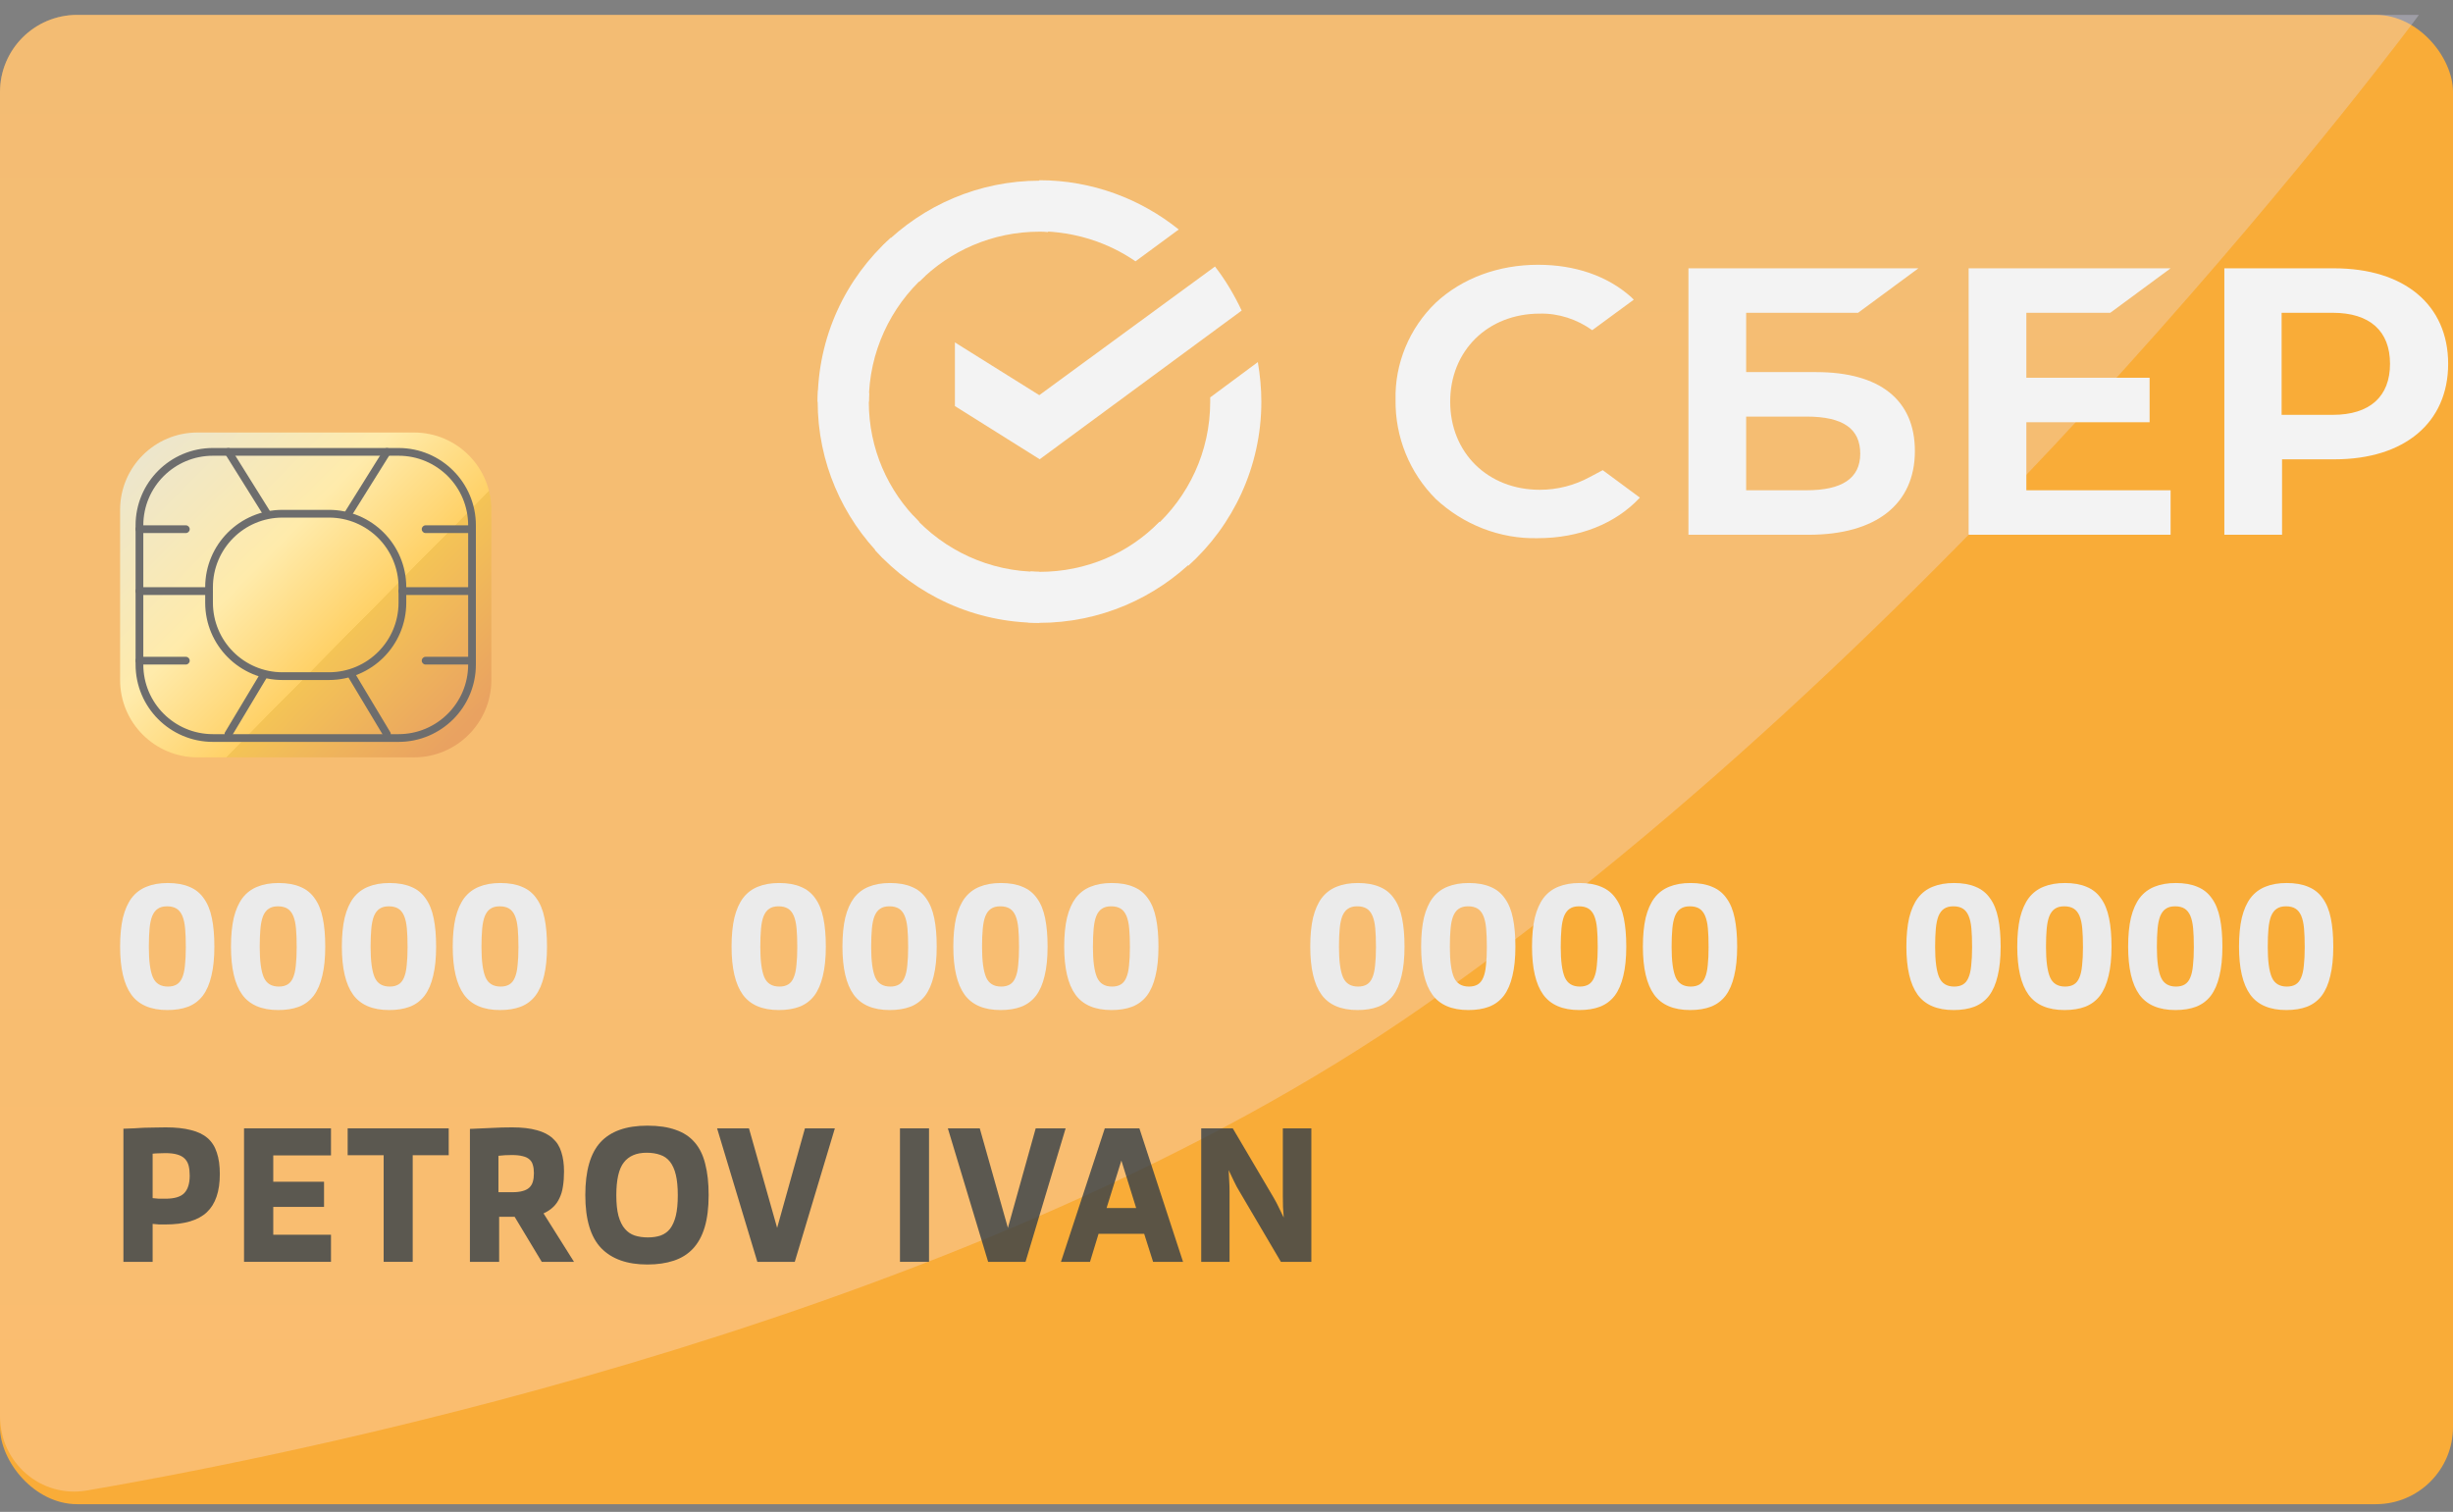 <?xml version="1.0" encoding="UTF-8"?> <svg xmlns="http://www.w3.org/2000/svg" width="159" height="98" viewBox="0 0 159 98" fill="none"><rect x="0" y="0" width="159" height="98" fill="#808080" stroke="none"/> <rect y="0.965" width="159" height="96.536" rx="5" fill="#F9AC38"></rect> <path opacity="0.3" d="M0 5.965C0 3.203 2.239 0.965 5 0.965H156.792C156.792 0.965 127.452 40.715 92.119 65.322C63.51 85.246 20.837 94.002 5.631 96.613C2.651 97.124 0 94.814 0 91.79V5.965Z" fill="url(#paint0_linear_1560_9)"></path> <path d="M123.569 61.359C123.569 60.633 123.63 60.008 123.751 59.486C123.88 58.963 124.069 58.535 124.319 58.202C124.576 57.869 124.898 57.627 125.284 57.475C125.67 57.316 126.128 57.237 126.658 57.237C127.211 57.237 127.681 57.32 128.067 57.487C128.453 57.646 128.763 57.895 128.998 58.236C129.24 58.569 129.414 58.997 129.52 59.52C129.626 60.035 129.679 60.648 129.679 61.359C129.679 62.102 129.615 62.734 129.486 63.256C129.365 63.779 129.18 64.206 128.93 64.54C128.68 64.865 128.362 65.103 127.976 65.255C127.597 65.399 127.151 65.471 126.636 65.471C125.561 65.471 124.781 65.138 124.296 64.471C123.812 63.797 123.569 62.76 123.569 61.359ZM125.432 61.382C125.432 62.283 125.519 62.938 125.693 63.347C125.867 63.748 126.193 63.949 126.67 63.949C126.897 63.949 127.086 63.904 127.238 63.813C127.389 63.722 127.506 63.578 127.59 63.381C127.681 63.177 127.741 62.912 127.771 62.586C127.809 62.261 127.828 61.863 127.828 61.394C127.828 60.916 127.813 60.511 127.783 60.178C127.753 59.845 127.692 59.573 127.601 59.361C127.51 59.149 127.385 58.993 127.226 58.895C127.067 58.797 126.863 58.747 126.613 58.747C126.363 58.747 126.163 58.8 126.011 58.906C125.86 59.005 125.739 59.164 125.648 59.383C125.564 59.595 125.508 59.868 125.477 60.201C125.447 60.534 125.432 60.928 125.432 61.382Z" fill="#EBEBEB"></path> <path d="M130.756 61.359C130.756 60.633 130.817 60.008 130.938 59.486C131.067 58.963 131.256 58.535 131.506 58.202C131.763 57.869 132.085 57.627 132.471 57.475C132.857 57.316 133.315 57.237 133.845 57.237C134.398 57.237 134.868 57.32 135.254 57.487C135.64 57.646 135.95 57.895 136.185 58.236C136.427 58.569 136.601 58.997 136.707 59.52C136.813 60.035 136.866 60.648 136.866 61.359C136.866 62.102 136.802 62.734 136.673 63.256C136.552 63.779 136.367 64.206 136.117 64.54C135.867 64.865 135.549 65.103 135.163 65.255C134.784 65.399 134.338 65.471 133.823 65.471C132.748 65.471 131.968 65.138 131.483 64.471C130.999 63.797 130.756 62.76 130.756 61.359ZM132.619 61.382C132.619 62.283 132.706 62.938 132.88 63.347C133.054 63.748 133.38 63.949 133.857 63.949C134.084 63.949 134.273 63.904 134.425 63.813C134.576 63.722 134.693 63.578 134.777 63.381C134.868 63.177 134.928 62.912 134.958 62.586C134.996 62.261 135.015 61.863 135.015 61.394C135.015 60.916 135 60.511 134.97 60.178C134.939 59.845 134.879 59.573 134.788 59.361C134.697 59.149 134.572 58.993 134.413 58.895C134.254 58.797 134.05 58.747 133.8 58.747C133.55 58.747 133.349 58.8 133.198 58.906C133.047 59.005 132.925 59.164 132.835 59.383C132.751 59.595 132.695 59.868 132.664 60.201C132.634 60.534 132.619 60.928 132.619 61.382Z" fill="#EBEBEB"></path> <path d="M137.943 61.359C137.943 60.633 138.004 60.008 138.125 59.486C138.254 58.963 138.443 58.535 138.693 58.202C138.95 57.869 139.272 57.627 139.658 57.475C140.044 57.316 140.502 57.237 141.032 57.237C141.585 57.237 142.055 57.32 142.441 57.487C142.827 57.646 143.137 57.895 143.372 58.236C143.614 58.569 143.788 58.997 143.894 59.52C144 60.035 144.053 60.648 144.053 61.359C144.053 62.102 143.989 62.734 143.86 63.256C143.739 63.779 143.554 64.206 143.304 64.54C143.054 64.865 142.736 65.103 142.35 65.255C141.971 65.399 141.525 65.471 141.01 65.471C139.935 65.471 139.155 65.138 138.67 64.471C138.186 63.797 137.943 62.76 137.943 61.359ZM139.806 61.382C139.806 62.283 139.893 62.938 140.067 63.347C140.241 63.748 140.567 63.949 141.044 63.949C141.271 63.949 141.46 63.904 141.612 63.813C141.763 63.722 141.88 63.578 141.964 63.381C142.055 63.177 142.115 62.912 142.145 62.586C142.183 62.261 142.202 61.863 142.202 61.394C142.202 60.916 142.187 60.511 142.157 60.178C142.126 59.845 142.066 59.573 141.975 59.361C141.884 59.149 141.759 58.993 141.6 58.895C141.441 58.797 141.237 58.747 140.987 58.747C140.737 58.747 140.536 58.8 140.385 58.906C140.234 59.005 140.112 59.164 140.022 59.383C139.938 59.595 139.882 59.868 139.851 60.201C139.821 60.534 139.806 60.928 139.806 61.382Z" fill="#EBEBEB"></path> <path d="M145.13 61.359C145.13 60.633 145.191 60.008 145.312 59.486C145.441 58.963 145.63 58.535 145.88 58.202C146.137 57.869 146.459 57.627 146.845 57.475C147.231 57.316 147.689 57.237 148.219 57.237C148.772 57.237 149.241 57.32 149.628 57.487C150.014 57.646 150.324 57.895 150.559 58.236C150.801 58.569 150.975 58.997 151.081 59.52C151.187 60.035 151.24 60.648 151.24 61.359C151.24 62.102 151.176 62.734 151.047 63.256C150.926 63.779 150.741 64.206 150.491 64.54C150.241 64.865 149.923 65.103 149.537 65.255C149.158 65.399 148.711 65.471 148.197 65.471C147.121 65.471 146.342 65.138 145.857 64.471C145.372 63.797 145.13 62.76 145.13 61.359ZM146.993 61.382C146.993 62.283 147.08 62.938 147.254 63.347C147.428 63.748 147.754 63.949 148.231 63.949C148.458 63.949 148.647 63.904 148.799 63.813C148.95 63.722 149.067 63.578 149.151 63.381C149.241 63.177 149.302 62.912 149.332 62.586C149.37 62.261 149.389 61.863 149.389 61.394C149.389 60.916 149.374 60.511 149.344 60.178C149.313 59.845 149.253 59.573 149.162 59.361C149.071 59.149 148.946 58.993 148.787 58.895C148.628 58.797 148.424 58.747 148.174 58.747C147.924 58.747 147.723 58.8 147.572 58.906C147.421 59.005 147.299 59.164 147.209 59.383C147.125 59.595 147.068 59.868 147.038 60.201C147.008 60.534 146.993 60.928 146.993 61.382Z" fill="#EBEBEB"></path> <path d="M84.929 61.359C84.929 60.633 84.989 60.008 85.11 59.486C85.239 58.963 85.428 58.535 85.678 58.202C85.936 57.869 86.257 57.627 86.644 57.475C87.03 57.316 87.488 57.237 88.018 57.237C88.571 57.237 89.04 57.32 89.426 57.487C89.812 57.646 90.123 57.895 90.357 58.236C90.6 58.569 90.774 58.997 90.88 59.52C90.986 60.035 91.039 60.648 91.039 61.359C91.039 62.102 90.975 62.734 90.846 63.256C90.725 63.779 90.539 64.206 90.289 64.54C90.039 64.865 89.721 65.103 89.335 65.255C88.957 65.399 88.51 65.471 87.995 65.471C86.92 65.471 86.14 65.138 85.656 64.471C85.171 63.797 84.929 62.76 84.929 61.359ZM86.791 61.382C86.791 62.283 86.878 62.938 87.052 63.347C87.227 63.748 87.552 63.949 88.029 63.949C88.256 63.949 88.446 63.904 88.597 63.813C88.749 63.722 88.866 63.578 88.949 63.381C89.04 63.177 89.101 62.912 89.131 62.586C89.169 62.261 89.188 61.863 89.188 61.394C89.188 60.916 89.172 60.511 89.142 60.178C89.112 59.845 89.051 59.573 88.96 59.361C88.87 59.149 88.745 58.993 88.586 58.895C88.427 58.797 88.222 58.747 87.972 58.747C87.723 58.747 87.522 58.8 87.371 58.906C87.219 59.005 87.098 59.164 87.007 59.383C86.924 59.595 86.867 59.868 86.837 60.201C86.806 60.534 86.791 60.928 86.791 61.382Z" fill="#EBEBEB"></path> <path d="M92.116 61.359C92.116 60.633 92.176 60.008 92.297 59.486C92.426 58.963 92.615 58.535 92.865 58.202C93.123 57.869 93.444 57.627 93.831 57.475C94.217 57.316 94.675 57.237 95.205 57.237C95.757 57.237 96.227 57.32 96.613 57.487C96.999 57.646 97.31 57.895 97.544 58.236C97.787 58.569 97.961 58.997 98.067 59.52C98.173 60.035 98.226 60.648 98.226 61.359C98.226 62.102 98.161 62.734 98.033 63.256C97.912 63.779 97.726 64.206 97.476 64.54C97.226 64.865 96.908 65.103 96.522 65.255C96.144 65.399 95.697 65.471 95.182 65.471C94.107 65.471 93.327 65.138 92.843 64.471C92.358 63.797 92.116 62.76 92.116 61.359ZM93.978 61.382C93.978 62.283 94.065 62.938 94.239 63.347C94.414 63.748 94.739 63.949 95.216 63.949C95.443 63.949 95.633 63.904 95.784 63.813C95.935 63.722 96.053 63.578 96.136 63.381C96.227 63.177 96.287 62.912 96.318 62.586C96.356 62.261 96.375 61.863 96.375 61.394C96.375 60.916 96.359 60.511 96.329 60.178C96.299 59.845 96.238 59.573 96.147 59.361C96.057 59.149 95.932 58.993 95.773 58.895C95.614 58.797 95.409 58.747 95.159 58.747C94.909 58.747 94.709 58.8 94.557 58.906C94.406 59.005 94.285 59.164 94.194 59.383C94.111 59.595 94.054 59.868 94.024 60.201C93.993 60.534 93.978 60.928 93.978 61.382Z" fill="#EBEBEB"></path> <path d="M99.303 61.359C99.303 60.633 99.363 60.008 99.484 59.486C99.613 58.963 99.802 58.535 100.052 58.202C100.31 57.869 100.631 57.627 101.018 57.475C101.404 57.316 101.862 57.237 102.392 57.237C102.944 57.237 103.414 57.32 103.8 57.487C104.186 57.646 104.497 57.895 104.731 58.236C104.974 58.569 105.148 58.997 105.254 59.52C105.36 60.035 105.413 60.648 105.413 61.359C105.413 62.102 105.348 62.734 105.22 63.256C105.099 63.779 104.913 64.206 104.663 64.54C104.413 64.865 104.095 65.103 103.709 65.255C103.331 65.399 102.884 65.471 102.369 65.471C101.294 65.471 100.514 65.138 100.029 64.471C99.545 63.797 99.303 62.76 99.303 61.359ZM101.165 61.382C101.165 62.283 101.252 62.938 101.426 63.347C101.601 63.748 101.926 63.949 102.403 63.949C102.63 63.949 102.82 63.904 102.971 63.813C103.122 63.722 103.24 63.578 103.323 63.381C103.414 63.177 103.474 62.912 103.505 62.586C103.543 62.261 103.562 61.863 103.562 61.394C103.562 60.916 103.546 60.511 103.516 60.178C103.486 59.845 103.425 59.573 103.334 59.361C103.244 59.149 103.119 58.993 102.96 58.895C102.801 58.797 102.596 58.747 102.346 58.747C102.096 58.747 101.896 58.8 101.744 58.906C101.593 59.005 101.472 59.164 101.381 59.383C101.298 59.595 101.241 59.868 101.211 60.201C101.18 60.534 101.165 60.928 101.165 61.382Z" fill="#EBEBEB"></path> <path d="M106.49 61.359C106.49 60.633 106.55 60.008 106.671 59.486C106.8 58.963 106.989 58.535 107.239 58.202C107.497 57.869 107.818 57.627 108.204 57.475C108.591 57.316 109.049 57.237 109.579 57.237C110.131 57.237 110.601 57.32 110.987 57.487C111.373 57.646 111.684 57.895 111.918 58.236C112.161 58.569 112.335 58.997 112.441 59.52C112.547 60.035 112.6 60.648 112.6 61.359C112.6 62.102 112.535 62.734 112.407 63.256C112.285 63.779 112.1 64.206 111.85 64.54C111.6 64.865 111.282 65.103 110.896 65.255C110.518 65.399 110.071 65.471 109.556 65.471C108.481 65.471 107.701 65.138 107.216 64.471C106.732 63.797 106.49 62.76 106.49 61.359ZM108.352 61.382C108.352 62.283 108.439 62.938 108.613 63.347C108.787 63.748 109.113 63.949 109.59 63.949C109.817 63.949 110.006 63.904 110.158 63.813C110.309 63.722 110.427 63.578 110.51 63.381C110.601 63.177 110.661 62.912 110.692 62.586C110.73 62.261 110.748 61.863 110.748 61.394C110.748 60.916 110.733 60.511 110.703 60.178C110.673 59.845 110.612 59.573 110.521 59.361C110.43 59.149 110.306 58.993 110.147 58.895C109.988 58.797 109.783 58.747 109.533 58.747C109.283 58.747 109.083 58.8 108.931 58.906C108.78 59.005 108.659 59.164 108.568 59.383C108.485 59.595 108.428 59.868 108.398 60.201C108.367 60.534 108.352 60.928 108.352 61.382Z" fill="#EBEBEB"></path> <path d="M47.419 61.359C47.419 60.633 47.48 60.008 47.601 59.486C47.729 58.963 47.919 58.535 48.169 58.202C48.426 57.869 48.748 57.627 49.134 57.475C49.52 57.316 49.978 57.237 50.508 57.237C51.061 57.237 51.53 57.32 51.916 57.487C52.303 57.646 52.613 57.895 52.848 58.236C53.09 58.569 53.264 58.997 53.37 59.52C53.476 60.035 53.529 60.648 53.529 61.359C53.529 62.102 53.465 62.734 53.336 63.256C53.215 63.779 53.029 64.206 52.779 64.54C52.53 64.865 52.212 65.103 51.825 65.255C51.447 65.399 51 65.471 50.485 65.471C49.41 65.471 48.63 65.138 48.146 64.471C47.661 63.797 47.419 62.76 47.419 61.359ZM49.282 61.382C49.282 62.283 49.369 62.938 49.543 63.347C49.717 63.748 50.042 63.949 50.519 63.949C50.747 63.949 50.936 63.904 51.087 63.813C51.239 63.722 51.356 63.578 51.439 63.381C51.53 63.177 51.591 62.912 51.621 62.586C51.659 62.261 51.678 61.863 51.678 61.394C51.678 60.916 51.663 60.511 51.632 60.178C51.602 59.845 51.542 59.573 51.451 59.361C51.36 59.149 51.235 58.993 51.076 58.895C50.917 58.797 50.712 58.747 50.463 58.747C50.213 58.747 50.012 58.8 49.861 58.906C49.709 59.005 49.588 59.164 49.497 59.383C49.414 59.595 49.357 59.868 49.327 60.201C49.297 60.534 49.282 60.928 49.282 61.382Z" fill="#EBEBEB"></path> <path d="M54.606 61.359C54.606 60.633 54.666 60.008 54.788 59.486C54.916 58.963 55.106 58.535 55.355 58.202C55.613 57.869 55.935 57.627 56.321 57.475C56.707 57.316 57.165 57.237 57.695 57.237C58.248 57.237 58.717 57.32 59.103 57.487C59.489 57.646 59.8 57.895 60.035 58.236C60.277 58.569 60.451 58.997 60.557 59.52C60.663 60.035 60.716 60.648 60.716 61.359C60.716 62.102 60.652 62.734 60.523 63.256C60.402 63.779 60.216 64.206 59.967 64.54C59.717 64.865 59.399 65.103 59.013 65.255C58.634 65.399 58.187 65.471 57.672 65.471C56.597 65.471 55.817 65.138 55.333 64.471C54.848 63.797 54.606 62.76 54.606 61.359ZM56.468 61.382C56.468 62.283 56.556 62.938 56.73 63.347C56.904 63.748 57.229 63.949 57.706 63.949C57.934 63.949 58.123 63.904 58.274 63.813C58.426 63.722 58.543 63.578 58.626 63.381C58.717 63.177 58.778 62.912 58.808 62.586C58.846 62.261 58.865 61.863 58.865 61.394C58.865 60.916 58.85 60.511 58.819 60.178C58.789 59.845 58.728 59.573 58.638 59.361C58.547 59.149 58.422 58.993 58.263 58.895C58.104 58.797 57.9 58.747 57.65 58.747C57.4 58.747 57.199 58.8 57.048 58.906C56.896 59.005 56.775 59.164 56.684 59.383C56.601 59.595 56.544 59.868 56.514 60.201C56.484 60.534 56.468 60.928 56.468 61.382Z" fill="#EBEBEB"></path> <path d="M61.793 61.359C61.793 60.633 61.853 60.008 61.974 59.486C62.103 58.963 62.292 58.535 62.542 58.202C62.8 57.869 63.122 57.627 63.508 57.475C63.894 57.316 64.352 57.237 64.882 57.237C65.435 57.237 65.904 57.32 66.29 57.487C66.676 57.646 66.987 57.895 67.222 58.236C67.464 58.569 67.638 58.997 67.744 59.52C67.85 60.035 67.903 60.648 67.903 61.359C67.903 62.102 67.839 62.734 67.71 63.256C67.589 63.779 67.403 64.206 67.153 64.54C66.903 64.865 66.585 65.103 66.199 65.255C65.821 65.399 65.374 65.471 64.859 65.471C63.784 65.471 63.004 65.138 62.52 64.471C62.035 63.797 61.793 62.76 61.793 61.359ZM63.655 61.382C63.655 62.283 63.742 62.938 63.917 63.347C64.091 63.748 64.416 63.949 64.893 63.949C65.121 63.949 65.31 63.904 65.461 63.813C65.613 63.722 65.73 63.578 65.813 63.381C65.904 63.177 65.965 62.912 65.995 62.586C66.033 62.261 66.052 61.863 66.052 61.394C66.052 60.916 66.037 60.511 66.006 60.178C65.976 59.845 65.915 59.573 65.825 59.361C65.734 59.149 65.609 58.993 65.45 58.895C65.291 58.797 65.086 58.747 64.837 58.747C64.587 58.747 64.386 58.8 64.235 58.906C64.083 59.005 63.962 59.164 63.871 59.383C63.788 59.595 63.731 59.868 63.701 60.201C63.67 60.534 63.655 60.928 63.655 61.382Z" fill="#EBEBEB"></path> <path d="M68.98 61.359C68.98 60.633 69.04 60.008 69.162 59.486C69.29 58.963 69.48 58.535 69.729 58.202C69.987 57.869 70.309 57.627 70.695 57.475C71.081 57.316 71.539 57.237 72.069 57.237C72.622 57.237 73.091 57.32 73.477 57.487C73.863 57.646 74.174 57.895 74.409 58.236C74.651 58.569 74.825 58.997 74.931 59.52C75.037 60.035 75.09 60.648 75.09 61.359C75.09 62.102 75.026 62.734 74.897 63.256C74.776 63.779 74.59 64.206 74.34 64.54C74.091 64.865 73.772 65.103 73.386 65.255C73.008 65.399 72.561 65.471 72.046 65.471C70.971 65.471 70.191 65.138 69.707 64.471C69.222 63.797 68.98 62.76 68.98 61.359ZM70.842 61.382C70.842 62.283 70.929 62.938 71.104 63.347C71.278 63.748 71.603 63.949 72.08 63.949C72.307 63.949 72.497 63.904 72.648 63.813C72.8 63.722 72.917 63.578 73 63.381C73.091 63.177 73.152 62.912 73.182 62.586C73.22 62.261 73.239 61.863 73.239 61.394C73.239 60.916 73.224 60.511 73.193 60.178C73.163 59.845 73.102 59.573 73.012 59.361C72.921 59.149 72.796 58.993 72.637 58.895C72.478 58.797 72.273 58.747 72.023 58.747C71.774 58.747 71.573 58.8 71.422 58.906C71.27 59.005 71.149 59.164 71.058 59.383C70.975 59.595 70.918 59.868 70.888 60.201C70.858 60.534 70.842 60.928 70.842 61.382Z" fill="#EBEBEB"></path> <path d="M7.785 61.36C7.785 60.633 7.846 60.008 7.967 59.486C8.096 58.964 8.285 58.536 8.535 58.203C8.792 57.87 9.114 57.627 9.5 57.476C9.886 57.317 10.344 57.237 10.874 57.237C11.427 57.237 11.896 57.321 12.283 57.487C12.669 57.646 12.979 57.896 13.214 58.237C13.456 58.57 13.63 58.998 13.736 59.52C13.842 60.035 13.895 60.648 13.895 61.36C13.895 62.102 13.831 62.734 13.702 63.257C13.581 63.779 13.396 64.207 13.146 64.54C12.896 64.865 12.578 65.104 12.192 65.255C11.813 65.399 11.366 65.471 10.852 65.471C9.776 65.471 8.997 65.138 8.512 64.472C8.027 63.798 7.785 62.761 7.785 61.36ZM9.648 61.383C9.648 62.284 9.735 62.939 9.909 63.347C10.083 63.749 10.409 63.949 10.886 63.949C11.113 63.949 11.302 63.904 11.454 63.813C11.605 63.722 11.722 63.578 11.806 63.382C11.896 63.177 11.957 62.912 11.987 62.587C12.025 62.261 12.044 61.863 12.044 61.394C12.044 60.917 12.029 60.512 11.999 60.179C11.968 59.846 11.908 59.573 11.817 59.361C11.726 59.149 11.601 58.994 11.442 58.895C11.283 58.797 11.079 58.748 10.829 58.748C10.579 58.748 10.378 58.801 10.227 58.907C10.075 59.005 9.954 59.164 9.864 59.384C9.78 59.596 9.723 59.868 9.693 60.202C9.663 60.535 9.648 60.928 9.648 61.383Z" fill="#EBEBEB"></path> <path d="M14.972 61.36C14.972 60.633 15.033 60.008 15.154 59.486C15.283 58.964 15.472 58.536 15.722 58.203C15.979 57.87 16.301 57.627 16.687 57.476C17.073 57.317 17.531 57.237 18.061 57.237C18.614 57.237 19.083 57.321 19.47 57.487C19.856 57.646 20.166 57.896 20.401 58.237C20.643 58.57 20.817 58.998 20.923 59.52C21.029 60.035 21.082 60.648 21.082 61.36C21.082 62.102 21.018 62.734 20.889 63.257C20.768 63.779 20.582 64.207 20.333 64.54C20.083 64.865 19.765 65.104 19.379 65.255C19 65.399 18.553 65.471 18.038 65.471C16.963 65.471 16.183 65.138 15.699 64.472C15.214 63.798 14.972 62.761 14.972 61.36ZM16.835 61.383C16.835 62.284 16.922 62.939 17.096 63.347C17.27 63.749 17.596 63.949 18.073 63.949C18.3 63.949 18.489 63.904 18.64 63.813C18.792 63.722 18.909 63.578 18.992 63.382C19.083 63.177 19.144 62.912 19.174 62.587C19.212 62.261 19.231 61.863 19.231 61.394C19.231 60.917 19.216 60.512 19.186 60.179C19.155 59.846 19.095 59.573 19.004 59.361C18.913 59.149 18.788 58.994 18.629 58.895C18.47 58.797 18.266 58.748 18.016 58.748C17.766 58.748 17.565 58.801 17.414 58.907C17.262 59.005 17.141 59.164 17.05 59.384C16.967 59.596 16.91 59.868 16.88 60.202C16.85 60.535 16.835 60.928 16.835 61.383Z" fill="#EBEBEB"></path> <path d="M22.159 61.36C22.159 60.633 22.22 60.008 22.341 59.486C22.47 58.964 22.659 58.536 22.909 58.203C23.166 57.87 23.488 57.627 23.874 57.476C24.26 57.317 24.718 57.237 25.248 57.237C25.801 57.237 26.27 57.321 26.657 57.487C27.043 57.646 27.353 57.896 27.588 58.237C27.83 58.57 28.004 58.998 28.11 59.52C28.216 60.035 28.269 60.648 28.269 61.36C28.269 62.102 28.205 62.734 28.076 63.257C27.955 63.779 27.77 64.207 27.52 64.54C27.27 64.865 26.952 65.104 26.566 65.255C26.187 65.399 25.74 65.471 25.226 65.471C24.15 65.471 23.37 65.138 22.886 64.472C22.401 63.798 22.159 62.761 22.159 61.36ZM24.022 61.383C24.022 62.284 24.109 62.939 24.283 63.347C24.457 63.749 24.782 63.949 25.259 63.949C25.487 63.949 25.676 63.904 25.827 63.813C25.979 63.722 26.096 63.578 26.18 63.382C26.27 63.177 26.331 62.912 26.361 62.587C26.399 62.261 26.418 61.863 26.418 61.394C26.418 60.917 26.403 60.512 26.372 60.179C26.342 59.846 26.282 59.573 26.191 59.361C26.1 59.149 25.975 58.994 25.816 58.895C25.657 58.797 25.453 58.748 25.203 58.748C24.953 58.748 24.752 58.801 24.601 58.907C24.449 59.005 24.328 59.164 24.237 59.384C24.154 59.596 24.097 59.868 24.067 60.202C24.037 60.535 24.022 60.928 24.022 61.383Z" fill="#EBEBEB"></path> <path d="M29.346 61.36C29.346 60.633 29.407 60.008 29.528 59.486C29.656 58.964 29.846 58.536 30.096 58.203C30.353 57.87 30.675 57.627 31.061 57.476C31.447 57.317 31.905 57.237 32.435 57.237C32.988 57.237 33.457 57.321 33.843 57.487C34.23 57.646 34.54 57.896 34.775 58.237C35.017 58.57 35.191 58.998 35.297 59.52C35.403 60.035 35.456 60.648 35.456 61.36C35.456 62.102 35.392 62.734 35.263 63.257C35.142 63.779 34.956 64.207 34.707 64.54C34.457 64.865 34.139 65.104 33.753 65.255C33.374 65.399 32.927 65.471 32.412 65.471C31.337 65.471 30.557 65.138 30.073 64.472C29.588 63.798 29.346 62.761 29.346 61.36ZM31.209 61.383C31.209 62.284 31.296 62.939 31.47 63.347C31.644 63.749 31.97 63.949 32.447 63.949C32.674 63.949 32.863 63.904 33.014 63.813C33.166 63.722 33.283 63.578 33.366 63.382C33.457 63.177 33.518 62.912 33.548 62.587C33.586 62.261 33.605 61.863 33.605 61.394C33.605 60.917 33.59 60.512 33.559 60.179C33.529 59.846 33.469 59.573 33.378 59.361C33.287 59.149 33.162 58.994 33.003 58.895C32.844 58.797 32.64 58.748 32.39 58.748C32.14 58.748 31.939 58.801 31.788 58.907C31.636 59.005 31.515 59.164 31.424 59.384C31.341 59.596 31.284 59.868 31.254 60.202C31.224 60.535 31.209 60.928 31.209 61.383Z" fill="#EBEBEB"></path> <path d="M7.785 33.049C7.785 30.28 10.03 28.035 12.798 28.035H26.835C29.604 28.035 31.848 30.28 31.848 33.049V44.078C31.848 46.846 29.604 49.091 26.835 49.091H12.798C10.03 49.091 7.785 46.846 7.785 44.078V33.049Z" fill="url(#paint1_linear_1560_9)"></path> <path fill-rule="evenodd" clip-rule="evenodd" d="M25.833 29.541H13.801C11.309 29.541 9.289 31.561 9.289 34.053V43.076C9.289 45.568 11.309 47.588 13.801 47.588H25.833C28.325 47.588 30.345 45.568 30.345 43.076V34.053C30.345 31.561 28.325 29.541 25.833 29.541ZM13.801 29.039C11.033 29.039 8.788 31.284 8.788 34.053V43.076C8.788 45.845 11.033 48.089 13.801 48.089H25.833C28.602 48.089 30.846 45.845 30.846 43.076V34.053C30.846 31.284 28.602 29.039 25.833 29.039H13.801Z" fill="#6D6D6D"></path> <path fill-rule="evenodd" clip-rule="evenodd" d="M21.321 33.55H18.313C15.821 33.55 13.801 35.57 13.801 38.062V39.065C13.801 41.556 15.821 43.576 18.313 43.576H21.321C23.813 43.576 25.833 41.556 25.833 39.065V38.062C25.833 35.57 23.813 33.55 21.321 33.55ZM18.313 33.049C15.544 33.049 13.3 35.293 13.3 38.062V39.065C13.3 41.833 15.544 44.078 18.313 44.078H21.321C24.09 44.078 26.334 41.833 26.334 39.065V38.062C26.334 35.293 24.09 33.049 21.321 33.049H18.313Z" fill="#6D6D6D"></path> <path fill-rule="evenodd" clip-rule="evenodd" d="M25.214 29.077C25.331 29.151 25.367 29.305 25.294 29.423L22.787 33.433C22.714 33.551 22.559 33.586 22.442 33.513C22.324 33.44 22.288 33.285 22.362 33.168L24.868 29.157C24.942 29.04 25.096 29.004 25.214 29.077Z" fill="#6D6D6D"></path> <path fill-rule="evenodd" clip-rule="evenodd" d="M14.671 29.077C14.553 29.151 14.518 29.305 14.591 29.423L17.098 33.433C17.171 33.551 17.326 33.586 17.443 33.513C17.561 33.44 17.596 33.285 17.523 33.168L15.016 29.157C14.943 29.04 14.788 29.004 14.671 29.077Z" fill="#6D6D6D"></path> <path fill-rule="evenodd" clip-rule="evenodd" d="M25.21 47.802C25.328 47.731 25.367 47.577 25.296 47.458L23.04 43.698C22.969 43.58 22.815 43.541 22.696 43.612C22.577 43.684 22.539 43.838 22.61 43.956L24.866 47.716C24.937 47.835 25.091 47.873 25.21 47.802Z" fill="#6D6D6D"></path> <path fill-rule="evenodd" clip-rule="evenodd" d="M14.675 47.802C14.556 47.731 14.518 47.577 14.589 47.458L16.845 43.698C16.916 43.58 17.07 43.541 17.189 43.612C17.308 43.684 17.346 43.838 17.275 43.956L15.019 47.716C14.948 47.835 14.794 47.873 14.675 47.802Z" fill="#6D6D6D"></path> <path fill-rule="evenodd" clip-rule="evenodd" d="M8.788 38.314C8.788 38.175 8.9 38.063 9.039 38.063L13.551 38.063C13.689 38.063 13.801 38.175 13.801 38.314C13.801 38.452 13.689 38.565 13.551 38.565L9.039 38.565C8.9 38.565 8.788 38.452 8.788 38.314Z" fill="#6D6D6D"></path> <path fill-rule="evenodd" clip-rule="evenodd" d="M8.788 34.302C8.788 34.164 8.9 34.051 9.039 34.051L12.047 34.051C12.185 34.051 12.297 34.164 12.297 34.302C12.297 34.441 12.185 34.553 12.047 34.553L9.039 34.553C8.9 34.553 8.788 34.441 8.788 34.302Z" fill="#6D6D6D"></path> <path fill-rule="evenodd" clip-rule="evenodd" d="M8.788 42.825C8.788 42.686 8.9 42.574 9.039 42.574L12.047 42.574C12.185 42.574 12.297 42.686 12.297 42.825C12.297 42.963 12.185 43.075 12.047 43.075L9.039 43.075C8.9 43.075 8.788 42.963 8.788 42.825Z" fill="#6D6D6D"></path> <path fill-rule="evenodd" clip-rule="evenodd" d="M25.832 38.314C25.832 38.175 25.945 38.063 26.083 38.063L30.595 38.063C30.733 38.063 30.846 38.175 30.846 38.314C30.846 38.452 30.733 38.565 30.595 38.565L26.083 38.565C25.945 38.565 25.832 38.452 25.832 38.314Z" fill="#6D6D6D"></path> <path fill-rule="evenodd" clip-rule="evenodd" d="M27.337 34.302C27.337 34.164 27.449 34.051 27.588 34.051L30.596 34.051C30.734 34.051 30.846 34.164 30.846 34.302C30.846 34.441 30.734 34.553 30.596 34.553L27.588 34.553C27.449 34.553 27.337 34.441 27.337 34.302Z" fill="#6D6D6D"></path> <path fill-rule="evenodd" clip-rule="evenodd" d="M27.337 42.825C27.337 42.686 27.449 42.574 27.588 42.574L30.596 42.574C30.734 42.574 30.846 42.686 30.846 42.825C30.846 42.963 30.734 43.075 30.596 43.075L27.588 43.075C27.449 43.075 27.337 42.963 27.337 42.825Z" fill="#6D6D6D"></path> <g opacity="0.8"> <path d="M8 73.163C8.254 73.154 8.481 73.146 8.682 73.138C8.889 73.121 9.097 73.109 9.305 73.101C9.513 73.093 9.729 73.088 9.952 73.088C10.183 73.08 10.449 73.076 10.749 73.076C11.388 73.076 11.928 73.134 12.366 73.249C12.813 73.356 13.175 73.529 13.452 73.768C13.729 74.007 13.93 74.321 14.053 74.708C14.184 75.087 14.249 75.553 14.249 76.105C14.249 77.226 13.968 78.05 13.406 78.578C12.844 79.105 11.951 79.369 10.726 79.369C10.572 79.369 10.434 79.369 10.31 79.369C10.187 79.36 10.049 79.348 9.894 79.332V81.792H8V73.163ZM9.894 77.663C10.049 77.679 10.183 77.692 10.299 77.7C10.422 77.7 10.564 77.7 10.726 77.7C11.311 77.7 11.72 77.576 11.951 77.329C12.182 77.082 12.297 76.707 12.297 76.204C12.297 75.957 12.274 75.742 12.228 75.561C12.182 75.38 12.097 75.227 11.974 75.104C11.851 74.98 11.685 74.889 11.477 74.832C11.277 74.774 11.023 74.745 10.715 74.745C10.561 74.745 10.422 74.749 10.299 74.757C10.183 74.757 10.049 74.766 9.894 74.782V77.663Z" fill="#333F48"></path> <path d="M15.818 73.138H21.455V74.893H17.712V76.6H21.004V78.231H17.712V80.036H21.455V81.792H15.818V73.138Z" fill="#333F48"></path> <path d="M24.868 74.881H22.535V73.138H29.085V74.881H26.751V81.792H24.868V74.881Z" fill="#333F48"></path> <path d="M30.46 81.792V73.175C30.968 73.15 31.438 73.13 31.869 73.113C32.3 73.088 32.747 73.076 33.209 73.076C33.84 73.076 34.372 73.138 34.803 73.261C35.234 73.377 35.577 73.554 35.831 73.793C36.093 74.024 36.278 74.321 36.386 74.683C36.501 75.038 36.559 75.454 36.559 75.932C36.559 76.286 36.536 76.608 36.49 76.896C36.451 77.176 36.378 77.428 36.27 77.65C36.17 77.873 36.035 78.067 35.866 78.231C35.697 78.396 35.485 78.536 35.231 78.652L37.206 81.792H35.115L33.359 78.874H32.354V81.792H30.46ZM33.197 77.279C33.467 77.279 33.69 77.255 33.867 77.205C34.052 77.156 34.199 77.082 34.306 76.983C34.414 76.884 34.491 76.756 34.538 76.6C34.584 76.443 34.607 76.257 34.607 76.043C34.607 75.837 34.584 75.66 34.538 75.511C34.499 75.363 34.426 75.244 34.318 75.153C34.21 75.054 34.064 74.984 33.879 74.943C33.694 74.893 33.459 74.869 33.174 74.869C33.005 74.869 32.855 74.873 32.724 74.881C32.601 74.889 32.462 74.902 32.308 74.918V77.279H33.197Z" fill="#333F48"></path> <path d="M37.939 77.465C37.939 75.899 38.266 74.757 38.921 74.04C39.583 73.323 40.596 72.965 41.959 72.965C42.683 72.965 43.295 73.055 43.796 73.237C44.304 73.41 44.716 73.682 45.032 74.053C45.347 74.415 45.575 74.881 45.713 75.45C45.859 76.01 45.933 76.682 45.933 77.465C45.933 78.281 45.848 78.973 45.678 79.542C45.509 80.11 45.255 80.576 44.916 80.939C44.585 81.293 44.169 81.553 43.669 81.718C43.176 81.882 42.606 81.965 41.959 81.965C40.65 81.965 39.653 81.61 38.967 80.902C38.282 80.185 37.939 79.039 37.939 77.465ZM39.949 77.477C39.949 78.013 39.995 78.458 40.088 78.812C40.188 79.167 40.326 79.447 40.504 79.653C40.681 79.859 40.892 80.003 41.139 80.086C41.393 80.168 41.678 80.209 41.994 80.209C42.309 80.209 42.587 80.168 42.825 80.086C43.072 79.995 43.276 79.847 43.438 79.641C43.599 79.426 43.722 79.146 43.807 78.8C43.892 78.446 43.934 78.005 43.934 77.477C43.934 76.95 43.892 76.509 43.807 76.154C43.722 75.8 43.595 75.516 43.426 75.301C43.257 75.087 43.045 74.939 42.791 74.856C42.537 74.766 42.244 74.72 41.913 74.72C41.251 74.72 40.758 74.93 40.434 75.351C40.111 75.763 39.949 76.472 39.949 77.477Z" fill="#333F48"></path> <path d="M46.48 73.138H48.547L50.373 79.591L52.175 73.138H54.115L51.516 81.792H49.09L46.48 73.138Z" fill="#333F48"></path> <path d="M58.335 73.138H60.218V81.792H58.335V73.138Z" fill="#333F48"></path> <path d="M61.438 73.138H63.506L65.331 79.591L67.133 73.138H69.073L66.474 81.792H64.049L61.438 73.138Z" fill="#333F48"></path> <path d="M74.164 79.975H71.207L70.653 81.792H68.77L71.612 73.138H73.853L76.683 81.792H74.742L74.164 79.975ZM71.727 78.305H73.645L72.686 75.227L71.727 78.305Z" fill="#333F48"></path> <path d="M77.861 73.138H79.906L82.574 77.663C82.697 77.877 82.809 78.091 82.909 78.305C83.009 78.52 83.109 78.726 83.21 78.924C83.194 78.709 83.179 78.483 83.163 78.244C83.156 78.005 83.152 77.766 83.152 77.527V73.138H85V81.792H83.025L80.333 77.218C80.21 77.02 80.091 76.797 79.975 76.55C79.86 76.303 79.748 76.068 79.64 75.845C79.656 76.06 79.667 76.286 79.675 76.525C79.69 76.756 79.698 76.991 79.698 77.23V81.792H77.861V73.138Z" fill="#333F48"></path> </g> <path d="M136.785 20.275L140.695 17.392H127.604V34.663H140.695V31.779H131.345V27.37H139.335V24.487H131.345V20.275H136.785Z" fill="#F3F3F3"></path> <path d="M117.716 24.119H113.183V20.275H120.437L124.347 17.392H109.443V34.663H117.235C121.598 34.663 124.12 32.684 124.12 29.235C124.12 25.928 121.853 24.119 117.716 24.119ZM117.093 31.779H113.183V27.003H117.093C119.473 27.003 120.578 27.794 120.578 29.405C120.578 31.016 119.388 31.779 117.093 31.779Z" fill="#F3F3F3"></path> <path d="M151.291 17.392H144.179V34.663H147.919V29.773H151.319C155.853 29.773 158.686 27.398 158.686 23.582C158.686 19.767 155.853 17.392 151.291 17.392ZM151.206 26.89H147.891V20.275H151.206C153.614 20.275 154.918 21.462 154.918 23.582C154.918 25.702 153.614 26.89 151.206 26.89Z" fill="#F3F3F3"></path> <path d="M103.037 30.928C102.046 31.465 100.941 31.748 99.807 31.748C96.436 31.748 93.999 29.345 93.999 26.038C93.999 22.731 96.436 20.329 99.807 20.329C101.026 20.3 102.216 20.696 103.207 21.403L105.899 19.424L105.729 19.255C104.171 17.869 102.074 17.163 99.694 17.163C97.115 17.163 94.764 18.039 93.064 19.622C91.364 21.261 90.4 23.551 90.457 25.925C90.429 28.328 91.364 30.645 93.064 32.341C94.849 34.009 97.229 34.942 99.665 34.885C102.357 34.885 104.709 33.953 106.296 32.257L103.887 30.476L103.037 30.928Z" fill="#F3F3F3"></path> <path d="M78.754 17.276C79.434 18.152 80.001 19.113 80.483 20.131L67.392 29.769L61.895 26.321V22.194L67.364 25.614L78.754 17.276Z" fill="#F3F3F3"></path> <path d="M56.315 26.042C56.315 25.844 56.315 25.675 56.343 25.477L53.028 25.307C53.028 25.534 53 25.788 53 26.014C53 29.971 54.615 33.561 57.222 36.161L59.574 33.815C57.562 31.837 56.315 29.095 56.315 26.042Z" fill="#F3F3F3"></path> <path d="M67.366 15.018C67.564 15.018 67.734 15.018 67.933 15.046L68.103 11.739C67.876 11.739 67.621 11.711 67.394 11.711C63.427 11.711 59.829 13.322 57.222 15.922L59.574 18.268C61.557 16.262 64.334 15.018 67.366 15.018Z" fill="#F3F3F3"></path> <path d="M67.367 37.067C67.169 37.067 66.999 37.067 66.8 37.039L66.63 40.346C66.857 40.346 67.112 40.374 67.339 40.374C71.305 40.374 74.904 38.763 77.511 36.163L75.159 33.817C73.175 35.852 70.427 37.067 67.367 37.067Z" fill="#F3F3F3"></path> <path d="M73.6 16.939L76.405 14.876C73.94 12.897 70.795 11.682 67.366 11.682V14.989C69.69 15.017 71.843 15.724 73.6 16.939Z" fill="#F3F3F3"></path> <path d="M81.759 26.042C81.759 25.165 81.674 24.317 81.532 23.47L78.444 25.759C78.444 25.844 78.444 25.957 78.444 26.042C78.444 29.292 77.027 32.203 74.789 34.21L77.027 36.669C79.917 34.069 81.759 30.253 81.759 26.042Z" fill="#F3F3F3"></path> <path d="M67.365 37.065C64.107 37.065 61.188 35.652 59.176 33.419L56.711 35.652C59.346 38.563 63.143 40.372 67.365 40.372V37.065Z" fill="#F3F3F3"></path> <path d="M59.97 17.874L57.732 15.415C54.813 18.044 53 21.831 53 26.043H56.315C56.315 22.821 57.732 19.881 59.97 17.874Z" fill="#F3F3F3"></path> <defs> <linearGradient id="paint0_linear_1560_9" x1="78.396" y1="0.965" x2="78.396" y2="97.501" gradientUnits="userSpaceOnUse"> <stop stop-color="#E6E4FF"></stop> <stop offset="1" stop-color="#FFE7F0"></stop> </linearGradient> <linearGradient id="paint1_linear_1560_9" x1="9.79" y1="29.539" x2="28.84" y2="48.339" gradientUnits="userSpaceOnUse"> <stop stop-color="#EDE6CB"></stop> <stop offset="0.37" stop-color="#FFEBAB"></stop> <stop offset="0.642" stop-color="#FFD167"></stop> <stop offset="0.643" stop-color="#F4C456"></stop> <stop offset="1" stop-color="#E9A261"></stop> </linearGradient> </defs> </svg> 